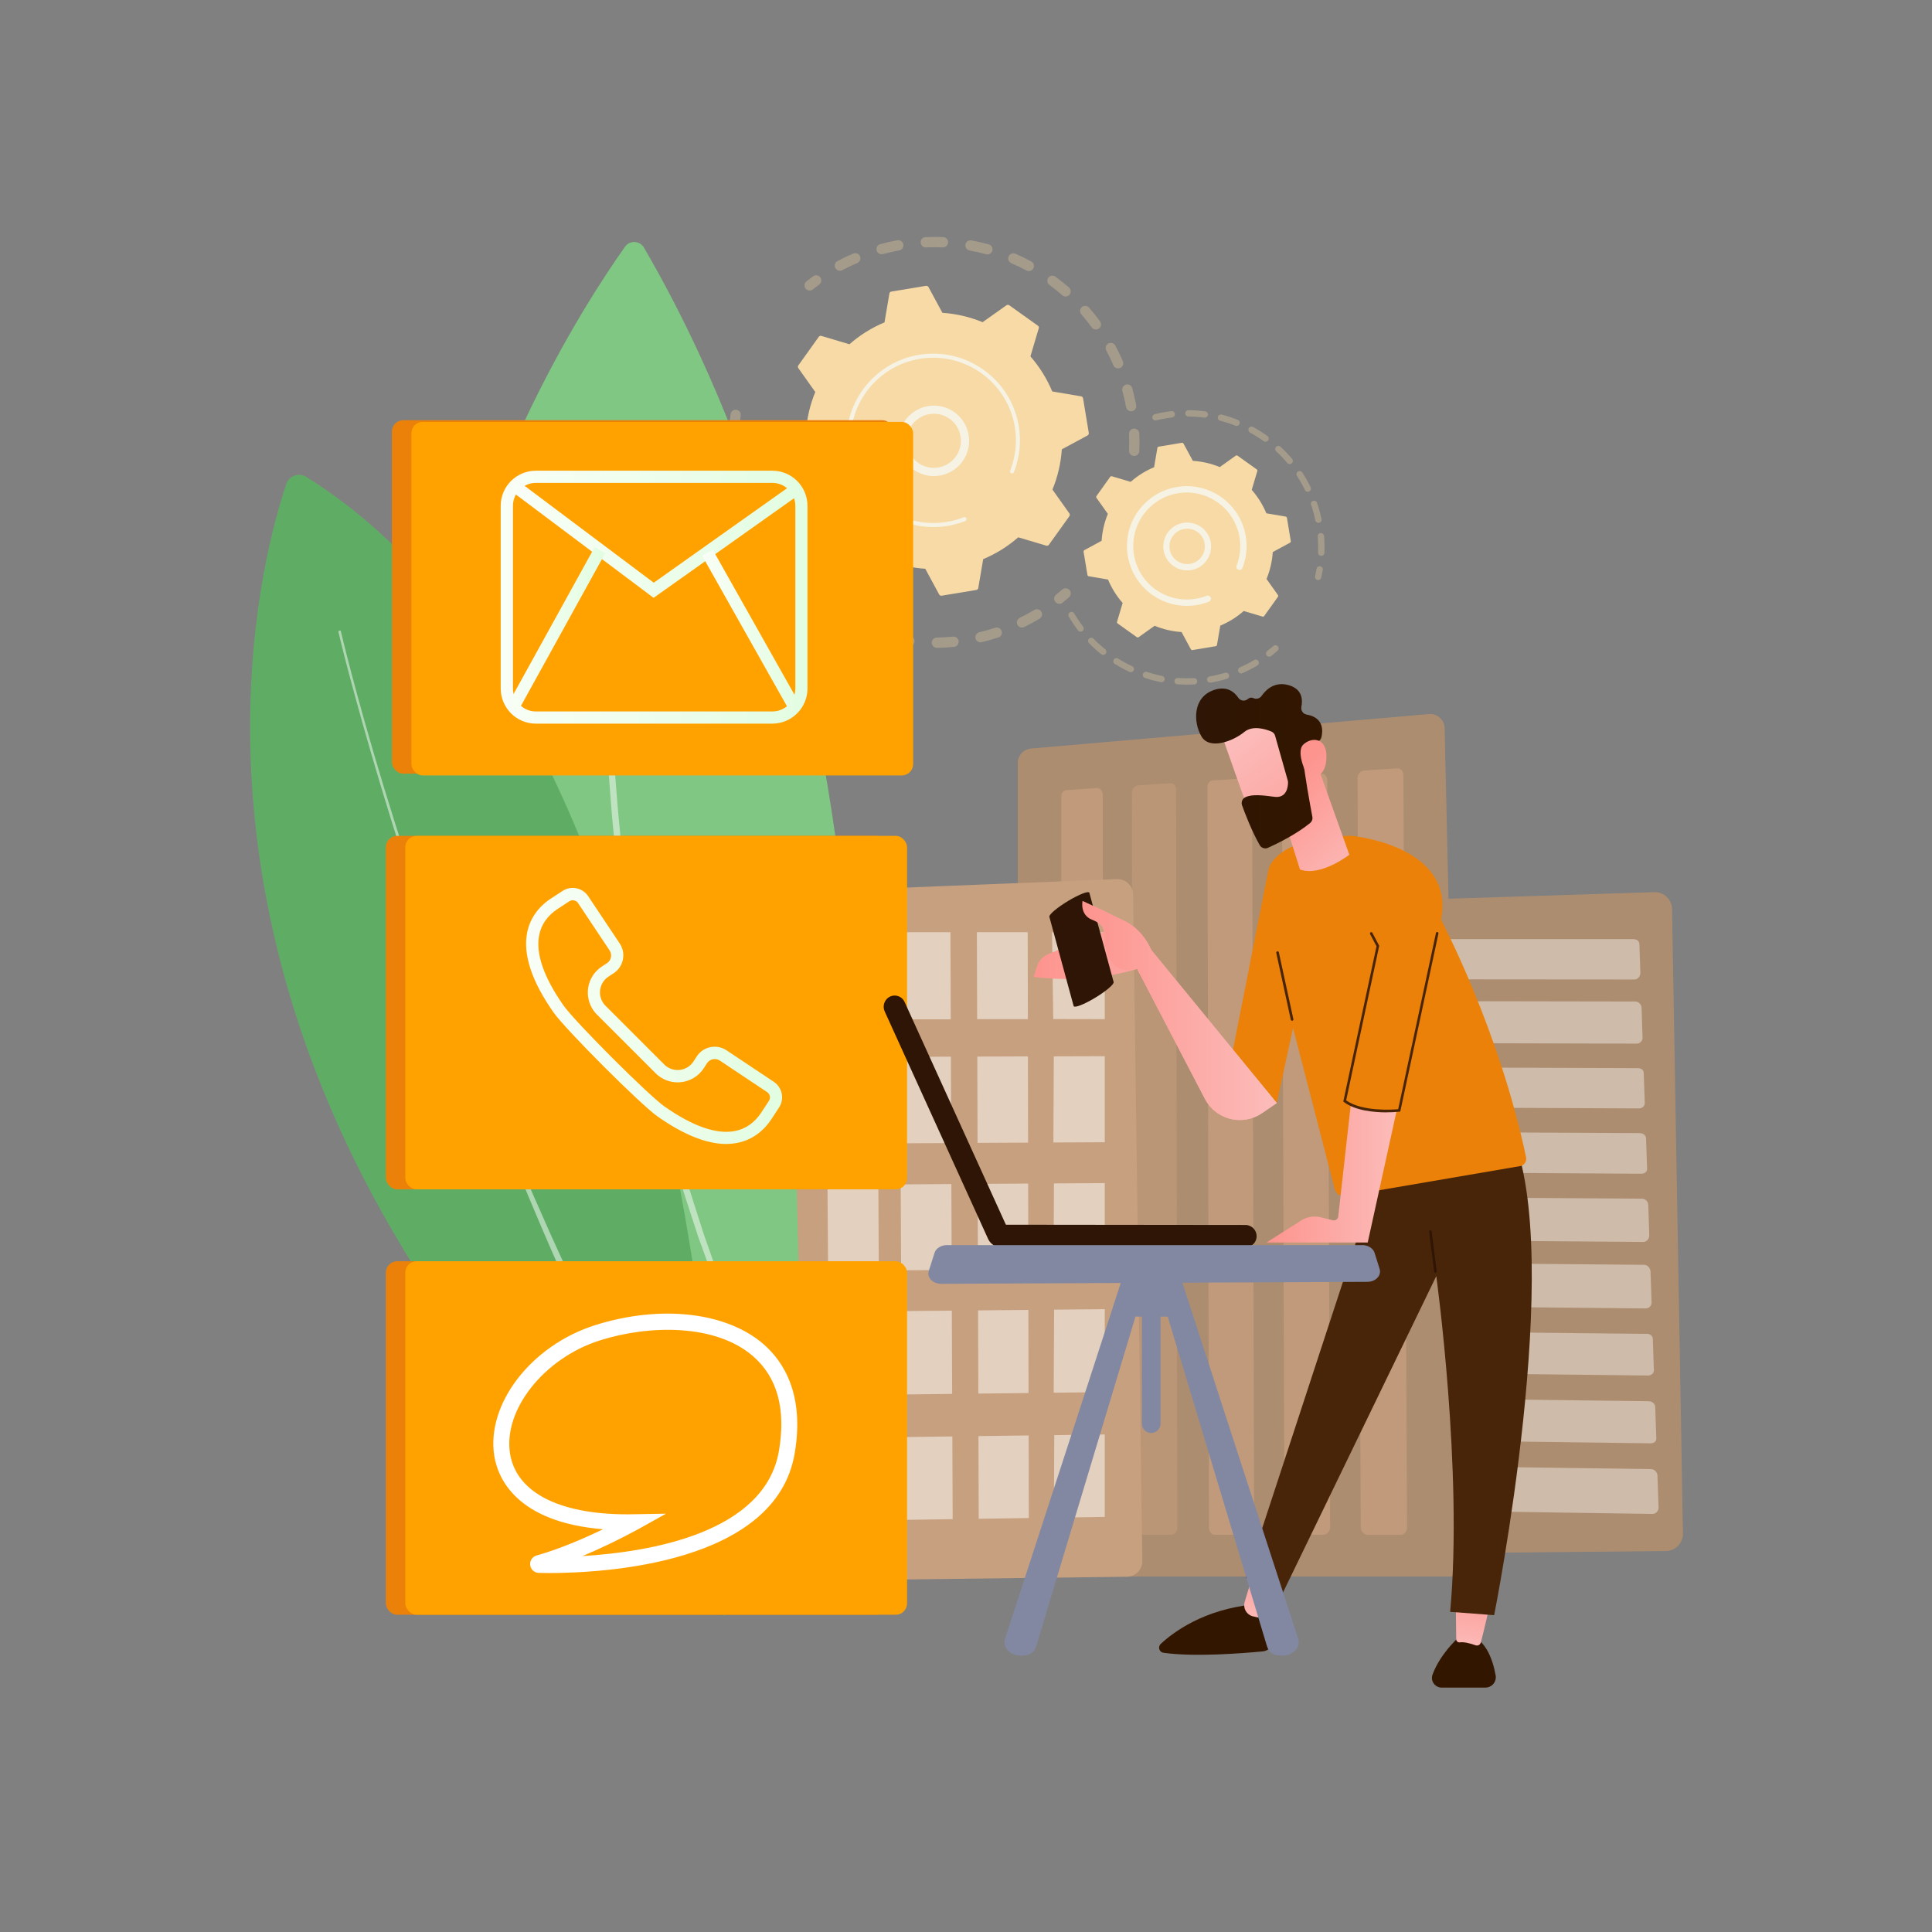 <?xml version="1.0" encoding="UTF-8"?>
<svg id="e59fa78d-785e-4e27-8198-ab17cd696765" xmlns="http://www.w3.org/2000/svg" version="1.1" xmlns:xlink="http://www.w3.org/1999/xlink" viewBox="0 0 3710 3710">
  <rect x="0" y="0" width="3710" height="3710" fill="#808080" stroke="none"/>
  <!-- Generator: Adobe Illustrator 29.2.1, SVG Export Plug-In . SVG Version: 2.1.0 Build 116)  -->
  <defs>
    <style>
      .st0 {
        fill: url(#linear-gradient2);
      }

      .st1 {
        fill: #ffa200;
      }

      .st2 {
        fill: #482509;
      }

      .st3 {
        fill: url(#linear-gradient10);
      }

      .st4, .st5 {
        fill: #c7a07f;
      }

      .st6, .st7 {
        fill: #fff;
      }

      .st8 {
        fill: url(#linear-gradient1);
      }

      .st9 {
        fill: url(#linear-gradient9);
      }

      .st10 {
        fill: url(#linear-gradient18);
      }

      .st11 {
        opacity: .4;
      }

      .st12 {
        fill: url(#linear-gradient8);
      }

      .st13 {
        fill: url(#linear-gradient11);
      }

      .st14 {
        fill: #8288a1;
      }

      .st15 {
        fill: url(#linear-gradient16);
      }

      .st16 {
        fill: #eb8109;
      }

      .st17 {
        fill: url(#linear-gradient19);
      }

      .st18 {
        fill: url(#linear-gradient12);
      }

      .st7, .st5 {
        isolation: isolate;
      }

      .st7, .st19 {
        opacity: .5;
      }

      .st20 {
        fill: url(#linear-gradient7);
      }

      .st21 {
        fill: url(#linear-gradient4);
      }

      .st5, .st22 {
        opacity: .7;
      }

      .st23 {
        fill: #f6f2e4;
      }

      .st24 {
        opacity: .3;
      }

      .st25 {
        fill: url(#linear-gradient14);
      }

      .st26 {
        fill: url(#linear-gradient5);
      }

      .st27 {
        fill: url(#linear-gradient3);
      }

      .st28 {
        fill: #7fc782;
      }

      .st29 {
        fill: url(#linear-gradient15);
      }

      .st30 {
        fill: url(#linear-gradient17);
      }

      .st31 {
        fill: url(#linear-gradient6);
      }

      .st32 {
        fill: #ad8d70;
      }

      .st33 {
        fill: url(#linear-gradient13);
      }

      .st34 {
        fill: url(#linear-gradient);
      }

      .st35 {
        fill: #f7daa5;
      }

      .st36 {
        fill: #5fad65;
      }
    </style>
    <linearGradient id="linear-gradient" x1="1010.2" y1="-1601.1" x2="1501.8" y2="-1601.1" gradientTransform="translate(0 3552)" gradientUnits="userSpaceOnUse">
      <stop offset="0" stop-color="#f9fef6"/>
      <stop offset="1" stop-color="#e2fde1"/>
    </linearGradient>
    <linearGradient id="linear-gradient1" x1="961.5" y1="-2405.2" x2="1550.6" y2="-2405.2" gradientTransform="translate(0 3552)" gradientUnits="userSpaceOnUse">
      <stop offset="0" stop-color="#f9fef6"/>
      <stop offset="1" stop-color="#e2fde1"/>
    </linearGradient>
    <linearGradient id="linear-gradient2" x1="981.3" y1="-2516" x2="1535.7" y2="-2516" gradientTransform="translate(0 3552)" gradientUnits="userSpaceOnUse">
      <stop offset="0" stop-color="#f9fef6"/>
      <stop offset="1" stop-color="#e2fde1"/>
    </linearGradient>
    <linearGradient id="linear-gradient3" x1="1348.3" y1="-2340" x2="1539" y2="-2340" gradientTransform="translate(-964.1 2541.6) rotate(29.4)" gradientUnits="userSpaceOnUse">
      <stop offset="0" stop-color="#f9fef6"/>
      <stop offset="1" stop-color="#e2fde1"/>
    </linearGradient>
    <linearGradient id="linear-gradient4" x1="974.3" y1="-2344" x2="1162.2" y2="-2344" gradientTransform="translate(-1500.5 1405) rotate(61.1)" gradientUnits="userSpaceOnUse">
      <stop offset="0" stop-color="#f9fef6"/>
      <stop offset="1" stop-color="#e2fde1"/>
    </linearGradient>
    <linearGradient id="linear-gradient5" x1="3300.8" y1="-3001.5" x2="3019.9" y2="-2600.2" gradientTransform="translate(7.2 3209.7) rotate(-2.9) scale(1.4)" gradientUnits="userSpaceOnUse">
      <stop offset="0" stop-color="#331600"/>
      <stop offset="1" stop-color="#2e1505"/>
    </linearGradient>
    <linearGradient id="linear-gradient6" x1="18111.5" y1="-24340.6" x2="17830.6" y2="-23939.4" gradientTransform="translate(-6373.5 2367.9) rotate(-117.9) scale(1.4)" gradientUnits="userSpaceOnUse">
      <stop offset="0" stop-color="#331600"/>
      <stop offset="1" stop-color="#2e1505"/>
    </linearGradient>
    <linearGradient id="linear-gradient7" x1="1577.2" y1="-38" x2="1580.5" y2="314.7" gradientTransform="translate(3909.1 3552) rotate(-180) scale(1 -1)" gradientUnits="userSpaceOnUse">
      <stop offset="0" stop-color="#331600"/>
      <stop offset="1" stop-color="#2e1505"/>
    </linearGradient>
    <linearGradient id="linear-gradient8" x1="1492.3" y1="-431.8" x2="1474" y2="-574.9" gradientTransform="translate(3909.1 3552) rotate(-180) scale(1 -1)" gradientUnits="userSpaceOnUse">
      <stop offset="0" stop-color="#fcbcba"/>
      <stop offset="1" stop-color="#fd948e"/>
    </linearGradient>
    <linearGradient id="linear-gradient9" x1="1100.9" y1="-33.5" x2="1104.3" y2="319.2" gradientTransform="translate(3909.1 3552) rotate(-180) scale(1 -1)" gradientUnits="userSpaceOnUse">
      <stop offset="0" stop-color="#331600"/>
      <stop offset="1" stop-color="#2e1505"/>
    </linearGradient>
    <linearGradient id="linear-gradient10" x1="1092.3" y1="-382.8" x2="1074.5" y2="-522.2" gradientTransform="translate(3909.1 3552) rotate(-180) scale(1 -1)" gradientUnits="userSpaceOnUse">
      <stop offset="0" stop-color="#fcbcba"/>
      <stop offset="1" stop-color="#fd948e"/>
    </linearGradient>
    <linearGradient id="linear-gradient11" x1="3540.9" y1="-2255.5" x2="3054.4" y2="-1573.3" gradientTransform="translate(0 3552)" gradientUnits="userSpaceOnUse">
      <stop offset="0" stop-color="#331600"/>
      <stop offset="1" stop-color="#2e1505"/>
    </linearGradient>
    <linearGradient id="linear-gradient12" x1="1227.1" y1="-1298.4" x2="1477.1" y2="-1298.4" gradientTransform="translate(3909.1 3552) rotate(-180) scale(1 -1)" gradientUnits="userSpaceOnUse">
      <stop offset="0" stop-color="#fcbcba"/>
      <stop offset="1" stop-color="#fd948e"/>
    </linearGradient>
    <linearGradient id="linear-gradient13" x1="1457.3" y1="-1611.6" x2="1924.1" y2="-1611.6" gradientTransform="translate(3909.1 3552) rotate(-180) scale(1 -1)" gradientUnits="userSpaceOnUse">
      <stop offset="0" stop-color="#fcbcba"/>
      <stop offset="1" stop-color="#fd948e"/>
    </linearGradient>
    <linearGradient id="linear-gradient14" x1="-3723.2" y1="-319.6" x2="-4004.1" y2="81.7" gradientTransform="translate(8861.2 861.8) rotate(58.8) scale(.5 2.9) skewX(2.2)" gradientUnits="userSpaceOnUse">
      <stop offset="0" stop-color="#331600"/>
      <stop offset="1" stop-color="#2e1505"/>
    </linearGradient>
    <linearGradient id="linear-gradient15" x1="1457.4" y1="-1611.6" x2="1830.9" y2="-1611.6" gradientTransform="translate(3909.1 3552) rotate(-180) scale(1 -1)" gradientUnits="userSpaceOnUse">
      <stop offset="0" stop-color="#fcbcba"/>
      <stop offset="1" stop-color="#fd948e"/>
    </linearGradient>
    <linearGradient id="linear-gradient16" x1="1289.4" y1="-1873.4" x2="1451.8" y2="-2040.1" gradientTransform="translate(3909.1 3552) rotate(-180) scale(1 -1)" gradientUnits="userSpaceOnUse">
      <stop offset="0" stop-color="#fcbcba"/>
      <stop offset="1" stop-color="#fd948e"/>
    </linearGradient>
    <linearGradient id="linear-gradient17" x1="1525" y1="-2145.1" x2="1322.5" y2="-1877.2" gradientTransform="translate(3909.1 3552) rotate(-180) scale(1 -1)" gradientUnits="userSpaceOnUse">
      <stop offset="0" stop-color="#fcbcba"/>
      <stop offset="1" stop-color="#fd948e"/>
    </linearGradient>
    <linearGradient id="linear-gradient18" x1="1370.1" y1="-2080.5" x2="1612.2" y2="-2080.5" gradientTransform="translate(3909.1 3552) rotate(-180) scale(1 -1)" gradientUnits="userSpaceOnUse">
      <stop offset="0" stop-color="#331600"/>
      <stop offset="1" stop-color="#2e1505"/>
    </linearGradient>
    <linearGradient id="linear-gradient19" x1="1228.3" y1="-1933" x2="1390.7" y2="-2099.7" gradientTransform="translate(3909.1 3552) rotate(-180) scale(1 -1)" gradientUnits="userSpaceOnUse">
      <stop offset="0" stop-color="#fcbcba"/>
      <stop offset="1" stop-color="#fd948e"/>
    </linearGradient>
  </defs>
  <g class="st24">
    <path class="st35" d="M2177.6,875.6c-5.5-.2-9.7-4.8-9.5-10.3.4-10.6.4-21.4,0-32-.2-5.4,3.9-10,9.2-10.3h.2c5.5-.2,10.1,4,10.3,9.4.5,11.2.5,22.5,0,33.7-.2,5-4.2,9.1-9.2,9.5h-1ZM2162.3,781.7c-1.9-10.5-4.3-21-7.1-31.2-1.3-5.3,1.9-10.7,7.2-12,5.2-1.3,10.4,1.7,11.9,6.8,2.9,10.8,5.4,21.8,7.5,32.8,1,5.4-2.6,10.5-7.9,11.5h0c-.4,0-.8,0-1.2.2-5,.3-9.4-3.2-10.3-8.1h0ZM2138.1,701.5c-4.2-9.8-8.9-19.5-13.9-28.8-2.4-4.9-.5-10.8,4.4-13.3,4.7-2.3,10.4-.6,13,3.9,5.3,9.9,10.2,20.1,14.6,30.3,2.2,5-.2,10.8-5.2,13h0c-1,.4-2.1.7-3.3.8-4.2.3-8.1-2.1-9.7-6h0ZM2096.5,628.7c-6.3-8.6-13-17-20-25-3.6-4.1-3.2-10.4.9-13.9,4.1-3.6,10.4-3.2,13.9.9h0c7.4,8.4,14.4,17.3,21,26.3,3.3,4.4,2.4,10.5-1.9,13.8s-10.5,2.4-13.8-1.9c0,0-.1-.2-.2-.3h.1ZM2039.8,566.9c-8-7-16.4-13.7-25-20-4.2-3.4-4.9-9.6-1.5-13.9,3.2-4,8.9-4.9,13.1-2,9,6.6,17.9,13.7,26.3,21,4.1,3.6,4.5,9.8,1,14-3.6,4.1-9.8,4.5-14,1h.1ZM1970.8,519.3c-9.4-5-19-9.7-28.8-13.9-5-2.2-7.3-8-5.2-13s8-7.3,13-5.2c10.3,4.4,20.5,9.4,30.3,14.7,4.9,2.5,6.8,8.4,4.4,13.3-2.5,4.9-8.4,6.8-13.3,4.4-.2,0-.3-.2-.5-.2h0ZM1604,514.7c-2.6-4.8-.7-10.8,4.1-13.4h0c9.9-5.3,20.1-10.1,30.4-14.5,5-2.1,10.8.2,13,5.2,2.1,5-.2,10.8-5.2,13h0c-9.8,4.2-19.5,8.8-28.8,13.8-4.8,2.6-10.8.8-13.3-4h-.2ZM1893,488.1c-10.2-2.8-20.7-5.2-31.2-7.1-5.4-1-8.8-6.2-7.8-11.6,1-5.3,6.1-8.8,11.4-7.8,11,2,22,4.6,32.8,7.5,5.3,1.2,8.7,6.4,7.6,11.7-1.2,5.3-6.4,8.7-11.7,7.6-.4,0-.7-.2-1.1-.3h0ZM1683.3,480.9c-1.4-5.3,1.7-10.7,7-12.1h0c10.8-2.9,21.8-5.4,32.9-7.4,5.4-1,10.5,2.6,11.5,8s-2.6,10.5-8,11.5h0c-10.5,1.9-21,4.3-31.2,7-.7.2-1.3.3-2,.3-4.7.3-8.9-2.7-10.2-7.2h0ZM1810.3,475.1c-10.6-.5-21.4-.5-32,0-5.4.3-10.1-3.9-10.4-9.4-.3-5.4,3.9-10.1,9.4-10.4h.2c11.2-.5,22.5-.5,33.7,0,5.5.2,9.7,4.8,9.4,10.3-.2,5-4.2,9.1-9.2,9.4h-1.1Z"/>
    <path class="st35" d="M1555.4,557.9c2,0,3.9-.9,5.5-2.1,4-3.2,8.1-6.3,12.2-9.3,4.4-3.2,5.4-9.4,2.2-13.8-3.2-4.4-9.4-5.4-13.8-2.2s-8.7,6.5-12.9,9.8c-4.3,3.4-5,9.6-1.6,13.9,2,2.5,5.1,3.9,8.4,3.7h0Z"/>
  </g>
  <g class="st24">
    <path class="st35" d="M1411.4,822.4c4.8-.3,8.7-4.1,9.2-8.9.5-5.1,1.1-10.2,1.8-15.3.9-5.4-2.8-10.5-8.2-11.3-5.4-.9-10.5,2.8-11.3,8.2v.5c-.7,5.3-1.4,10.8-1.9,16.1-.5,5.4,3.5,10.2,8.9,10.8h1.6,0Z"/>
    <path class="st35" d="M1798.9,1244c-5.5,0-9.8-4.6-9.7-10,0-5.2,4.2-9.5,9.5-9.7,10.4-.2,20.9-.7,31.4-1.8,5.4-.5,10.3,3.4,10.8,8.9s-3.4,10.3-8.9,10.8h0c-4.6.4-9.1.8-13.6,1.1-6.5.4-13,.7-19.4.8h-.1ZM1873.2,1226c-1.3-5.3,2-10.6,7.3-11.9,10.2-2.4,20.4-5.3,30.3-8.5,5.1-1.8,10.8.9,12.6,6,1.8,5.1-.9,10.8-6,12.6,0,0-.3,0-.4,0-10.4,3.4-21.2,6.4-31.9,9-.5,0-1.1.2-1.7.2-4.8.3-9.1-2.9-10.2-7.6h0ZM1745.2,1241.1c-10.9-1.3-21.9-3.2-32.7-5.4-5.4-1-8.9-6.1-7.9-11.5s6.1-8.9,11.5-7.9c.2,0,.3,0,.5,0,10.2,2.2,20.7,3.9,31,5.2,5.4.7,9.2,5.6,8.6,11-.6,4.7-4.4,8.3-9.1,8.6h-1.9ZM1953.7,1199.6c-2.4-4.9-.4-10.8,4.5-13.2h0c9.4-4.6,18.7-9.6,27.7-15,4.6-2.9,10.7-1.6,13.6,3s1.6,10.7-3,13.6c-.2,0-.3.2-.5.3-9.4,5.7-19.3,11-29.2,15.8-4.9,2.4-10.8.4-13.2-4.6h0ZM1660.7,1221c-10.3-3.7-20.7-7.9-30.7-12.5-5-2.3-7.2-8.1-4.9-13.1s8.1-7.2,13.1-4.9h0c9.5,4.4,19.3,8.3,29.1,11.9,5.2,1.7,8,7.3,6.4,12.4-1.7,5.2-7.3,8-12.4,6.4-.2,0-.4,0-.6-.2h0ZM1582.7,1182.9c-9.3-5.9-18.5-12.2-27.2-18.9-4.4-3.2-5.5-9.3-2.3-13.8s9.3-5.5,13.8-2.3c.2,0,.3.2.5.4,8.3,6.3,17,12.3,25.9,17.9,4.5,3,5.8,9.1,2.8,13.7-2.9,4.4-8.8,5.7-13.3,3h-.2ZM1514.9,1128.6c-7.8-7.8-15.4-16-22.5-24.4-3.6-4.1-3.3-10.3.8-14,4.1-3.6,10.3-3.3,14,.8,0,0,.2.3.3.4,6.8,8,13.9,15.8,21.3,23.2,3.9,3.9,3.9,10.1,0,14s-10.1,3.9-14,0h0ZM1460.5,1060.9c-5.9-9.3-11.5-19-16.6-28.7-2.4-4.9-.5-10.8,4.4-13.3,4.8-2.4,10.5-.6,13.1,4.1,4.8,9.3,10.1,18.4,15.8,27.3,2.9,4.6,1.6,10.7-3,13.6s-10.7,1.6-13.6-3h-.1ZM1422.3,982.9c-3.7-10.3-7-21-9.8-31.6-1.2-5.3,2-10.6,7.4-11.9,5.1-1.2,10.2,1.8,11.7,6.8,2.7,10.1,5.8,20.2,9.3,30,2,5.1-.6,10.8-5.6,12.8s-10.8-.6-12.8-5.6c0-.2,0-.3-.2-.5ZM1402.2,898.4c-1-8-1.8-16.2-2.3-24.3-.2-2.9-.3-5.8-.5-8.7-.3-5.4,3.8-10,9.2-10.3h.2c5.5-.2,10.1,4,10.3,9.5h0c0,2.8.2,5.5.4,8.3.5,7.7,1.2,15.4,2.2,23.1.7,5.4-3.2,10.3-8.6,11h-.6c-5.2.3-9.7-3.4-10.4-8.5h.1Z"/>
    <path class="st35" d="M2034.9,1159.6c2,0,4-.9,5.5-2.2,4.2-3.3,8.4-6.8,12.4-10.4,4.1-3.5,4.6-9.8,1.1-13.9s-9.8-4.6-13.9-1.1c0,0,0,0-.2,0-3.9,3.4-7.8,6.7-11.8,9.9-4.3,3.4-4.9,9.6-1.5,13.9,2,2.5,5.1,3.9,8.3,3.7h0Z"/>
  </g>
  <path class="st35" d="M2053.5,991.3c1.1-1.6,1.1-3.8,0-5.4l-32.5-45.8c10.2-24.6,16.2-50.7,18-77.2l49.4-26.7c1.7-.9,2.7-2.9,2.4-4.8l-11-66.5c-.3-1.9-1.8-3.5-3.8-3.8l-55.4-9.4c-10.2-24.6-24.4-47.3-41.9-67.3l16-53.9c.6-1.9,0-3.9-1.7-5.1l-54.9-39.2c-1.6-1.1-3.8-1.1-5.4,0l-45.8,32.5c-24.6-10.2-50.7-16.2-77.2-18l-26.7-49.4c-.9-1.7-2.9-2.7-4.8-2.4l-66.5,11c-1.9.3-3.5,1.8-3.8,3.8l-9.4,55.4c-24.6,10.2-47.3,24.4-67.3,42l-53.8-16c-1.9-.6-3.9,0-5.1,1.7l-39.2,54.8c-1.1,1.6-1.1,3.8,0,5.4l32.5,45.8c-10.2,24.6-16.2,50.7-18,77.2l-49.4,26.8c-1.7.9-2.7,2.9-2.4,4.8l11,66.5c.3,1.9,1.8,3.5,3.8,3.8l55.4,9.4c10.2,24.6,24.4,47.3,41.9,67.3l-16,53.8c-.6,1.9,0,3.9,1.7,5.1l54.8,39.2c1.6,1.1,3.8,1.1,5.4,0l45.8-32.5c24.6,10.2,50.7,16.2,77.2,18l26.7,49.4c.9,1.7,2.9,2.7,4.8,2.3l66.5-11c1.9-.3,3.5-1.8,3.8-3.8l9.4-55.4c24.6-10.2,47.3-24.4,67.3-41.9l53.8,16c1.9.6,3.9,0,5.1-1.7l39.3-54.8h0Z"/>
  <path class="st23" d="M1787.7,914c-37.3-3.1-64.9-35.9-61.8-73.1,3.1-37.3,35.9-64.9,73.1-61.8,37.3,3.1,64.9,35.9,61.8,73.1-2.8,33.4-29.7,59.8-63.2,61.9-3.3.2-6.6.2-9.9,0h0ZM1759.7,806.8c-21.9,18.5-24.6,51.3-6.1,73.2s51.3,24.6,73.2,6.1c21.9-18.5,24.6-51.3,6.1-73.2-8.9-10.5-21.6-17.1-35.3-18.2-2.6-.2-5.1-.2-7.7,0-11.1.7-21.7,5-30.1,12.2h0Z"/>
  <path class="st23" d="M1802.4,1011.9c5.7-.4,11.4-1,17-1.9h0c1.8-.3,3.6-.6,5.3-1,8.7-1.7,17.3-4.2,25.7-7.3h.3c0,0,1-.5,1-.5l1.9-.7c1.6-.6,2.6-2.2,2.5-3.9,0-.4,0-.8-.3-1.2-.8-2-3.1-3-5.1-2.2-61.8,24.4-132.3,7.8-176.7-41.7-20.2-22.4-33.5-50.1-38.3-79.9-.9-5.4-1.5-10.8-1.9-16.2-5-81.2,52.2-153,132.4-166.3,86.3-14.3,168.2,44.3,182.5,130.6.9,5.3,1.5,10.6,1.8,16,1.5,23.2-2.2,46.4-10.7,68-.2.5-.3,1.1-.3,1.7,0,2.2,2,3.8,4.2,3.7,1.5,0,2.8-1.1,3.4-2.5,11-28,14.2-58.5,9.3-88.2-15-90.6-101-152.1-191.6-137.1-84.2,14-144.2,89.3-139,174.5.4,5.7,1,11.4,1.9,17,14,84.2,89.4,144.2,174.6,139h0Z"/>
  <g class="st24">
    <path class="st35" d="M2531.6,1114c2.7-.2,5-2.1,5.6-4.8,1.1-5,2.1-10.2,3-15.3.3-3.4-2.2-6.3-5.5-6.6-3-.3-5.8,1.7-6.5,4.6-.8,4.9-1.8,9.8-2.9,14.6-.7,3.3,1.3,6.6,4.6,7.3.5,0,1.1.2,1.7.2h0Z"/>
    <path class="st35" d="M2537,1067.5c-3.4,0-6-2.9-5.9-6.3h0c.3-8.5.2-17.1-.3-25.6-.1-1.8-.2-3.6-.4-5.4-.3-3.4,2.2-6.3,5.6-6.6,3.3-.2,6.2,2.3,6.6,5.6.1,1.9.3,3.8.4,5.6.6,8.9.7,17.9.3,26.8-.1,3.1-2.6,5.6-5.7,5.8h-.6ZM2525.9,999.5c-2.1-10.1-4.9-20.1-8.2-29.9-1.2-3.2.5-6.7,3.6-7.8,3.2-1.2,6.7.5,7.8,3.6v.2c3.5,10.3,6.4,20.7,8.6,31.3.7,3.3-1.4,6.5-4.7,7.2-.3,0-.6,0-.9,0-3,.2-5.6-1.9-6.3-4.8h0ZM2505.9,941c-4.5-9.3-9.6-18.3-15.3-27-1.9-2.8-1.1-6.6,1.6-8.5,2.8-1.9,6.6-1.1,8.5,1.6,0,0,0,0,.1.2,5.9,9.1,11.2,18.5,16,28.3,1.5,3,.2,6.7-2.8,8.2s-6.7.2-8.2-2.8h0ZM2472.1,889.2c-6.7-7.9-13.8-15.4-21.4-22.4-2.5-2.3-2.6-6.2-.4-8.6,2.3-2.5,6.2-2.6,8.6-.4,8,7.4,15.5,15.2,22.4,23.5,2.1,2.6,1.7,6.5-.9,8.6-2.5,2.1-6.3,1.8-8.5-.7h.2ZM2426.7,847.2c-8.4-6-17.1-11.6-26.2-16.5-3-1.6-4.1-5.3-2.5-8.3s5.3-4.1,8.3-2.5h0c9.5,5.2,18.7,11,27.5,17.3,2.7,2,3.4,5.8,1.4,8.5s-5.8,3.4-8.5,1.4h0ZM2372.5,817.5c-9.6-3.8-19.4-7-29.4-9.6-3.3-.8-5.2-4.2-4.4-7.4.8-3.3,4.2-5.2,7.4-4.4h0c10.5,2.7,20.8,6.1,30.8,10.1,3.1,1.2,4.7,4.8,3.4,7.9-.9,2.2-2.9,3.7-5.3,3.8-.9,0-1.8,0-2.6-.4h.1ZM2312.7,802c-10.2-1.3-20.6-2-30.9-2.1-3.4-.2-6-3-5.8-6.4.1-3.2,2.7-5.7,5.9-5.8,10.8,0,21.7.8,32.4,2.2,3.3.4,5.7,3.5,5.3,6.8-.4,2.9-2.8,5.1-5.7,5.3h-1.2ZM2213,802.6c-.8-3.3,1.2-6.6,4.5-7.4h0c9.1-2.2,18.4-4,27.7-5.2,1.4-.2,2.8-.4,4.2-.5,3.3-.4,6.3,1.9,6.7,5.2v.2c.4,3.3-2,6.4-5.4,6.8h0c-1.3.2-2.6.3-4,.5-8.9,1.2-17.7,2.9-26.5,5-.3,0-.7,0-1.1.2-3,.2-5.6-1.7-6.3-4.6h0l.2-.2Z"/>
  </g>
  <g class="st24">
    <path class="st35" d="M2293.1,1314.4c-10.6.5-21.3.4-31.9-.3-3.4,0-6-2.9-5.9-6.3s2.9-6,6.3-5.9h.5c10.1.7,20.3.8,30.5.3,3.4-.2,6.2,2.4,6.4,5.8.2,3.3-2.4,6.2-5.7,6.4h-.2ZM2317.8,1305.9c-.5-3.3,1.7-6.4,5-7,10-1.7,19.9-4.1,29.7-7,3.2-1,6.6.9,7.6,4.1s-.9,6.6-4.1,7.6c-10.2,3-20.6,5.5-31.1,7.3h-.7c-3.1.2-5.9-2-6.4-5.1h0ZM2229.5,1309.9c-10.5-2-20.8-4.7-30.9-8-3.2-1.1-4.9-4.6-3.8-7.8,1.1-3.1,4.4-4.8,7.5-3.8,9.7,3.1,19.5,5.7,29.5,7.7,3.3.8,5.3,4,4.6,7.3-.6,2.6-2.8,4.5-5.4,4.7-.5,0-1,0-1.5,0h0ZM2377.9,1289.5c-1.3-3.1,0-6.6,3.1-8,9.3-4.1,18.4-8.7,27.1-13.9,2.8-1.8,6.6-.9,8.4,1.9s.9,6.6-1.9,8.4c0,0-.2,0-.3.2-9.2,5.4-18.7,10.3-28.4,14.6-.7.3-1.4.5-2.1.5-2.6.2-5-1.3-6-3.7h0ZM2168.8,1290.2c-9.7-4.5-19-9.6-28.1-15.2-2.9-1.8-3.7-5.5-1.9-8.4s5.5-3.7,8.4-1.9c8.6,5.4,17.6,10.2,26.8,14.5,3.1,1.4,4.4,5,3,8.1-.9,2-2.9,3.4-5.2,3.5-1,0-2,0-3-.6h0ZM2114.7,1256.4c-8.3-6.7-16.2-13.9-23.6-21.5-2.3-2.4-2.2-6.3.2-8.6,2.4-2.3,6.2-2.2,8.5,0,7.1,7.3,14.6,14.1,22.5,20.5,2.6,2.1,3,6,.9,8.6-1.1,1.3-2.7,2.2-4.4,2.3-1.5,0-3-.4-4.2-1.4h.1ZM2070.2,1210.7c-6.5-8.5-12.4-17.4-17.8-26.6-1.7-2.9-.7-6.6,2.2-8.3,2.9-1.7,6.6-.7,8.3,2.2,5.1,8.8,10.8,17.2,17,25.3,2,2.7,1.5,6.5-1.1,8.6-2.7,2-6.5,1.5-8.6-1.2h0Z"/>
    <path class="st35" d="M2437.7,1261.1c1.2,0,2.4-.5,3.3-1.3,4.1-3.2,8.2-6.5,12-9.9,2.6-2.1,3-6,.9-8.6s-6-3-8.6-.9c-.1,0-.2.2-.3.3-3.7,3.2-7.6,6.4-11.5,9.4-2.7,2.1-3.2,5.9-1.1,8.6,1.2,1.6,3.2,2.5,5.2,2.4h.1Z"/>
  </g>
  <path class="st35" d="M2453.9,1146.1c.8-1.1.8-2.5,0-3.6l-21.8-30.7c6.8-16.5,10.8-33.9,12-51.7l33-17.9c1.2-.6,1.8-1.9,1.6-3.2l-7.4-44.5c-.2-1.3-1.2-2.3-2.5-2.5l-37-6.3c-6.9-16.4-16.3-31.6-28.1-45l10.7-36c.4-1.3,0-2.6-1.2-3.4l-36.7-26.2c-1.1-.8-2.5-.8-3.6,0l-30.6,21.8c-16.5-6.8-33.9-10.8-51.7-12l-17.9-33c-.6-1.2-1.9-1.8-3.2-1.6l-44.5,7.4c-1.3.2-2.3,1.2-2.5,2.5l-6.3,37c-16.4,6.8-31.6,16.3-45,28.1l-36-10.7c-1.3-.4-2.6,0-3.4,1.2l-26.2,36.7c-.8,1.1-.8,2.5,0,3.6l21.8,30.7c-6.8,16.5-10.8,33.9-12,51.7l-33,17.9c-1.2.6-1.8,1.9-1.6,3.2l7.4,44.5c.2,1.3,1.2,2.3,2.5,2.5l37,6.3c6.9,16.4,16.3,31.6,28.1,45l-10.7,36c-.4,1.3,0,2.6,1.2,3.4l36.7,26.2c1.1.8,2.5.8,3.6,0l30.6-21.8c16.5,6.8,33.9,10.8,51.7,12l17.9,33c.6,1.2,1.9,1.8,3.2,1.6l44.5-7.4c1.3-.2,2.3-1.2,2.5-2.5l6.3-37c16.4-6.8,31.6-16.3,45-28.1l36,10.7c1.3.4,2.6,0,3.4-1.2l26.2-36.6h0Z"/>
  <path class="st23" d="M2275.9,1095.2c-25.3-2.1-44.1-24.4-41.9-49.7,2.1-25.3,24.4-44.1,49.7-41.9,25.3,2.1,44.1,24.4,41.9,49.7-1.9,22.7-20.2,40.6-42.9,42-2.3,0-4.6,0-6.8,0h0ZM2245.9,1046.4c-1.6,18.7,12.3,35.1,31,36.6h0c18.7,1.6,35.1-12.3,36.6-31,1.6-18.7-12.3-35.1-31-36.6-1.7,0-3.3,0-5,0-16.8,1.1-30.2,14.3-31.6,31h0Z"/>
  <path class="st23" d="M2286.2,1163.3c11.7-.7,23.3-3.3,34.2-7.5l1-.4c2.5-1,4-3.4,3.9-6.1-.2-3.4-3.1-5.9-6.5-5.7-.6,0-1.3.2-1.8.4-6.8,2.7-13.9,4.6-21.1,5.8h0l-1.2.2c-16.8,2.6-34,1-50.1-4.7-8.7-3.1-17-7.4-24.6-12.7h-.2c0,0-.6-.5-.6-.5-22.2-15.8-37.2-39.8-41.6-66.7-.6-3.5-1-7-1.2-10.5-3.5-56.6,39.5-105.4,96.1-108.9,52.6-3.3,99.1,33.8,107.7,85.8.6,3.4,1,6.9,1.2,10.4,1,15-1.4,30-6.9,44-.3.8-.5,1.7-.4,2.6.2,3.4,3.1,5.9,6.5,5.7,2.4,0,4.4-1.7,5.3-3.9,6.2-15.7,8.8-32.5,7.7-49.3-.2-3.9-.7-7.8-1.3-11.6-10.4-62.6-69.5-105-132.1-94.6-58.1,9.6-99.6,61.7-95.9,120.5.2,3.9.7,7.9,1.3,11.7,9.7,58.1,61.7,99.5,120.5,95.9h.1Z"/>
  <path class="st32" d="M3210.8,1745.6c-.3-18.2-15.3-32.7-33.6-32.4h-.4l-714.5,22.8c-18.2.6-32.5,15.8-31.9,34l35.2,1183.2c.5,18,15.3,32.2,33.3,32l700.1-6.8c18.2-.2,32.9-15.1,32.7-33.3v-.2l-20.9-1199.3h0Z"/>
  <g class="st11">
    <path class="st6" d="M3136.3,1803.4h-636.2c-6.2,0-11.1,3.3-11.1,9.2l.6,55.5c0,5.9,5.2,12.2,11.4,12.3l638,.5c6.3,0,11.2-6.8,11-12.8l-1.9-55.4c-.2-5.9-5.4-9.3-11.7-9.3h-.1Z"/>
    <path class="st6" d="M3140.4,1923.2l-639-1.1c-6.2,0-11.2,5.9-11.1,11.8l.6,56.8c0,6,5.2,11.6,11.4,11.6l640.8,1.8c6.3,0,11.2-5.4,11.1-11.6h0l-1.9-57.3c-.2-6-5.5-12-11.9-12h0Z"/>
    <path class="st6" d="M3144.7,2051.1l-641.9-2.2c-6.2,0-11.3,2.9-11.2,8.8l.6,57.3c0,6,5.2,10.5,11.4,10.6l643.6,2.9c6.4,0,11.4-4.5,11.2-10.6l-2-57.8c-.2-6-5.4-9-11.8-9h.1Z"/>
    <path class="st6" d="M3148.9,2175.9l-644.7-3.3c-6.3,0-11.3,4-11.2,10l.6,57.8c0,6,5.2,9.4,11.5,9.5l646.5,4c6.4,0,11.5-3.3,11.3-9.4l-2-58.3c-.2-6-5.5-10.2-11.9-10.2h-.1Z"/>
    <path class="st6" d="M3153.2,2301.8l-647.6-4.4c-6.2,0-11.3,5-11.3,11.3h0l.6,58.3c0,6.1,5.3,12.7,11.6,12.8l649.4,5.1c6.4,0,11.4-6.5,11.2-12.7l-2-58.8c-.4-6.4-5.6-11.5-12-11.6h0Z"/>
    <path class="st6" d="M3157.5,2428.8l-650.5-5.6c-6.3,0-11.4,6.4-11.3,12.6l.6,58.8c.2,6.4,5.2,11.5,11.6,11.7l652.3,6.3c6.2,0,11.3-5,11.3-11.2v-.4l-2-59.3c-.2-6.2-5.6-12.8-12.1-12.9h0Z"/>
    <path class="st6" d="M3161.9,2561.4l-653.4-6.8c-6.4,0-11.5,3.3-11.4,9.4l.6,59.3c0,6.2,5.3,10.6,11.6,10.6l655.2,7.5c6.5,0,11.6-4.2,11.4-10.5l-2-59.9c-.2-6.2-5.6-9.7-12.1-9.8v.2Z"/>
    <path class="st6" d="M3166.3,2690.7l-656.3-7.9c-6.4,0-11.5,4.5-11.4,10.7l.6,59.9c0,6.3,5.3,9.4,11.7,9.5l658.2,8.7c6.5,0,11.7-3,11.5-9.3l-2.1-60.4c-.3-6.3-5.7-11-12.2-11.1h0Z"/>
    <path class="st6" d="M3170.7,2821.1l-659.3-9.1c-6.4,0-11.6,5.7-11.5,12l.6,60.4c0,6.3,5.4,12.8,11.8,12.9l661.2,9.9c6.6.1,11.6-6.3,11.4-12.7l-2.1-61c-.2-6.3-5.7-12.3-12.2-12.4h.1Z"/>
  </g>
  <path class="st28" d="M1604.8,2961.8s236.1-1448.5-368.3-2486.4c-5.9-10.3-19.1-13.8-29.4-7.9-2.7,1.5-5,3.6-6.7,6.1-143.4,201.5-993.3,1512.5,404.5,2488.1h0Z"/>
  <path class="st7" d="M1182.4,897.5s-.9,8-2.1,23-2.8,37-4.4,65-3,62.1-4.1,101.2c-.3,19.6-1,40.4-1,62.3s-.2,22.2-.3,33.7c0,11.5,0,23.3,0,35.3,0,12,.2,24.3.4,36.8s.5,25.3.7,38.2c.4,13,.9,26.2,1.3,39.6.2,6.7.4,13.4.7,20.2.2,6.8.6,13.6,1,20.5.7,13.8,1.3,27.7,2,41.9.8,14.1,1.8,28.4,2.7,42.9,1.7,28.9,4.2,58.4,6.6,88.4,1.1,15,2.8,30.1,4.2,45.3s2.9,30.5,4.6,45.9,3.6,30.8,5.4,46.4c.9,7.8,1.8,15.6,2.8,23.4,1.1,7.8,2.1,15.6,3.2,23.4,2.2,15.6,4.3,31.3,6.5,47.1,2.2,15.7,4.9,31.4,7.4,47.2s4.9,31.6,7.7,47.4,5.8,31.5,8.6,47.3l4.3,23.7c1.4,7.9,3.2,15.7,4.7,23.6,3.2,15.7,6.4,31.4,9.6,47,3,15.7,6.8,31.2,10.3,46.7,3.5,15.5,7.1,30.9,10.7,46.3,7.6,30.6,15.6,60.9,23.3,90.9,8.6,29.7,17.1,59.1,25.4,88,9.2,28.7,18.2,56.8,27,84.4,9.6,27.3,18.9,54,28.1,80,9.6,25.8,19.6,50.7,28.9,74.9,2.4,6,4.6,12.1,7,18l7.4,17.4,14.5,33.9c4.7,11.1,9.4,21.9,13.9,32.5l14.3,30.5,26.4,56.4,25.1,48.7,11.1,21.6c3.6,6.9,6.8,13.5,10.4,19.6l43.3,76.9h0c.6,1.2,0,2.5-.9,3s-2.2.2-2.8-.8l-44.9-76.2c-3.7-6-7.1-12.6-10.7-19.5l-11.5-21.5-25.9-48.4-27.4-56.1c-4.8-9.9-9.7-20.1-14.7-30.5l-14.3-32.4c-4.9-11-9.8-22.3-14.9-33.8-2.5-5.8-5.1-11.6-7.6-17.4-2.5-5.9-4.8-11.9-7.2-18-9.6-24.2-19.8-49.1-29.7-74.9-9.4-26-19.1-52.7-29-80.1-9-27.6-18.2-55.8-27.5-84.6l-25.8-88.2c-7.8-30.1-16-60.4-23.7-91.2-3.6-15.4-7.2-30.9-10.9-46.5-3.6-15.6-7.4-31.1-10.5-46.8-3.3-15.7-6.5-31.4-9.8-47.2-1.6-7.9-3.4-15.7-4.8-23.6l-4.3-23.8c-2.9-15.8-5.7-31.7-8.6-47.5-2.8-15.8-5.1-31.8-7.6-47.6s-5.1-31.6-7.2-47.4-4.2-31.6-6.4-47.3c-1-7.9-2.1-15.7-3.2-23.5-.9-7.8-1.8-15.7-2.7-23.5-1.8-15.6-3.6-31.1-5.3-46.5-1.7-15.4-3-30.8-4.5-46.1s-3.1-30.4-4.1-45.4c-2.2-30.1-4.8-59.7-6.2-88.7-.8-14.5-1.7-28.8-2.3-43s-1.1-28.2-1.6-42c-.3-6.9-.5-13.8-.8-20.6-.2-6.8-.3-13.6-.5-20.3-.3-13.4-.6-26.6-.9-39.7,0-13-.2-25.8-.3-38.3,0-12.6-.2-24.9,0-36.9,0-48.3,1.4-92.5,2.9-131.7,1.8-39.2,3.6-73.3,5.8-101.4,2-28.1,4.2-50.1,5.7-65.1s2.6-23,2.6-23h0c0-1.2,1.2-2,2.4-1.9,1.2,0,2,1.2,1.9,2.4h0Z"/>
  <path class="st36" d="M1390.9,3103.4s-5.2-1690.3-802.9-2187.7c-12.1-7.5-28.1-3.8-35.7,8.3-1.1,1.7-1.9,3.5-2.5,5.4-62.1,183.9-326.6,1182.3,841.1,2174h0Z"/>
  <path class="st7" d="M654.6,1212.5s6.9,30,20.7,82c6.9,26,15.4,57.6,25.6,93.7s22.1,76.7,35.5,120.9,28.4,91.9,44.9,142.2c8.1,25.2,16.9,50.9,25.6,77.3,9.1,26.2,18.1,53.2,27.7,80.4s19.3,54.9,29.5,82.8c10,28,20.5,56.1,31.2,84.5l8,21.3,8.2,21.3c5.5,14.2,11,28.5,16.5,42.8,11.1,28.6,22.6,57.1,34.1,85.7,11.8,28.4,23.3,57,35.3,85.2l18,42.2c3,7,6,14,9,21l9.2,20.8c12.3,27.7,24.2,55.3,36.7,82.2s24.3,53.8,36.7,79.8l18.3,38.8c3,6.4,6,12.8,8.9,19.2s6,12.7,9.1,18.9c12.1,25,23.7,49.6,35.5,73.2,5.9,11.8,11.7,23.5,17.5,35,5.7,11.5,11.3,22.8,16.7,34l32.7,64.1c10.3,20.6,20.8,40.1,30.7,58.7s18.8,36.4,27.7,52.9l46.3,85.4,30.3,54.7,10.6,19.4h0c.7,1.2.3,2.7-.9,3.4-1.2.7-2.7.3-3.4-.9l-11.5-18.9c-7.4-12.4-18.4-30.5-32.3-53.6-7.1-11.5-14.3-24.5-22.4-38.6s-16.8-29.4-26.1-45.7c-18.3-32.8-38.8-69.9-60.1-110.9l-33.3-64c-5.6-11.1-11.3-22.5-17.1-34l-17.3-35c-23.1-47.7-47.4-98-71-150.7-23.9-52.6-47.8-107.3-71.3-163.3-12-27.9-23.2-56.3-35.1-84.6-11.7-28.4-23-57.1-34.5-85.6l-33.5-86c-5.5-14.3-10.9-28.6-16.3-42.9-2.7-7.1-5.4-14.2-8.1-21.4l-8-21.4c-10.5-28.4-21-56.7-30.9-84.7-10.1-27.9-19.8-55.7-29.3-83s-18.5-54.2-27.5-80.5c-8.6-26.4-17.3-52.1-25.3-77.4-16.3-50.4-31-98.2-44.4-142.4-13.2-44.3-25.2-84.9-35.3-121.1s-18.8-67.7-25.7-93.8c-13.8-52.1-20.8-82.2-20.8-82.2-.2-1.4.7-2.7,2-2.9,1.3-.2,2.5.5,2.9,1.8h-.2Z"/>
  <path class="st32" d="M2774.1,1398.1c-.3-15.2-12.9-27.2-28.1-26.9h-1.8l-764.2,66.2c-14.2,1.2-25.6,13.1-25.6,27.4v1536.3c0,15.2,13.2,26.3,28.4,26.3h800.3c7.4,0,14.5-2.4,19.7-7.7,5.2-5.2,8-12.2,7.8-19.6l-36.5-1602.2v.2Z"/>
  <g class="st22">
    <path class="st4" d="M2105.9,1513.3l-58.3,4c-6.4.4-9.7,6.3-9.7,13.2v1401.3c0,7,1.4,15.3,7.9,15.3h60.9c6.5,0,11.8-7,11.8-14.1l-.9-1407.4c0-6.9-5.3-12.8-11.7-12.4h0Z"/>
    <path class="st5" d="M2247.4,1504.1l-61,4c-6.5.4-12.7,6.4-12.7,13.3l1.5,1411.6c0,7.1,6.3,14.1,12.9,14.1h61.7c6.6,0,11-7.1,11-14.1l-2.4-1416.4c0-6.9-4.4-12.9-10.9-12.5h-.1Z"/>
    <path class="st4" d="M2390.7,1494.7l-61.8,4c-6.6.4-10.3,6.3-10.3,13.3l3,1421c0,7.1,3.9,14.2,10.5,14.2h62.5c6.7,0,13.7-7.1,13.7-14.2l-3.9-1425.8c0-6.9-7-12.8-13.6-12.4h0Z"/>
    <path class="st4" d="M2536,1485.1l-62.6,4.1c-6.6.4-11.5,6.4-11.5,13.4l4.5,1430.2c0,7.1,5,14.3,11.7,14.3h63.3c6.8,0,12.8-7.1,12.8-14.3l-5.5-1435.1c0-7-6.1-13-12.8-12.5h.1Z"/>
    <path class="st4" d="M2683.1,1475.5l-63.5,4.2c-7.1.6-12.5,6.5-12.7,13.6l6.1,1439.6c0,7.2,6.1,14.4,12.9,14.4h64.2c6.9,0,11.9-7.2,11.9-14.4l-7.1-1444.6c0-7.1-5.1-13.2-11.9-12.7h.1Z"/>
  </g>
  <path class="st4" d="M2175.8,1717.5c-.2-16.4-13.7-29.6-30.1-29.3h-.8l-609.6,24.4c-10.5.4-18.7,9.2-18.4,19.6l30.9,1303.1,616.4-7.5c16.4-.2,29.6-13.7,29.4-30.1h0l-17.8-1280.2h0Z"/>
  <g class="st19">
    <polygon class="st6" points="1684.9 1957.7 1586.8 1957.7 1585.7 1790.1 1684 1790.1 1684.9 1957.7"/>
    <polygon class="st6" points="1825.7 1957.4 1728 1957.4 1727.1 1790.1 1825.1 1790.1 1825.7 1957.4"/>
    <polygon class="st6" points="1973.8 1957.1 1876.4 1957.1 1875.9 1790.1 1973.5 1790.1 1973.8 1957.1"/>
    <polygon class="st6" points="2121.5 1957.1 2022.5 1956.9 2020.2 1790.1 2121.5 1790.1 2121.5 1957.1"/>
    <polygon class="st6" points="1686.2 2195.7 1588.5 2196.2 1587.3 2029.8 1685.3 2029.5 1686.2 2195.7"/>
    <polygon class="st6" points="1826.6 2195 1729.2 2195.5 1728.3 2029.4 1826 2029.1 1826.6 2195"/>
    <polygon class="st6" points="1974.2 2194.2 1877.2 2194.7 1876.7 2028.9 1973.9 2028.6 1974.2 2194.2"/>
    <polygon class="st6" points="2121.5 2193.4 2022.8 2193.9 2023.6 2028.5 2121.5 2028.2 2121.5 2193.4"/>
    <polygon class="st6" points="1687.6 2439.8 1590.2 2440.6 1589 2275.2 1686.7 2274.6 1687.6 2439.8"/>
    <polygon class="st6" points="1827.5 2438.6 1730.4 2439.4 1729.6 2274.4 1826.9 2273.7 1827.5 2438.6"/>
    <polygon class="st6" points="1974.7 2437.3 1877.9 2438.1 1877.4 2273.4 1974.4 2272.8 1974.7 2437.3"/>
    <polygon class="st6" points="2121.5 2436.1 2023.1 2436.9 2023.9 2272.5 2121.5 2271.9 2121.5 2436.1"/>
    <polygon class="st6" points="1689 2678.3 1591.8 2679.5 1590.7 2519.1 1688.1 2518.1 1689 2678.3"/>
    <polygon class="st6" points="1828.4 2676.7 1731.6 2677.8 1730.8 2517.7 1827.8 2516.8 1828.4 2676.7"/>
    <polygon class="st6" points="1975.1 2675 1878.7 2676.1 1878.2 2516.3 1974.8 2515.4 1975.1 2675"/>
    <polygon class="st6" points="2121.5 2673.3 2023.4 2674.4 2024.2 2514.9 2121.5 2514 2121.5 2673.3"/>
    <polygon class="st6" points="1690.3 2919.3 1593.5 2920.8 1592.4 2761.4 1689.4 2760.1 1690.3 2919.3"/>
    <polygon class="st6" points="1829.4 2917.2 1732.9 2918.7 1732.1 2759.6 1828.8 2758.4 1829.4 2917.2"/>
    <polygon class="st6" points="1975.6 2915.1 1879.4 2916.5 1878.9 2757.7 1975.3 2756.5 1975.6 2915.1"/>
    <polygon class="st6" points="2121.5 2912.9 2023.7 2914.4 2024.5 2755.9 2121.5 2754.6 2121.5 2912.9"/>
  </g>
  <rect class="st16" x="740.9" y="1605.1" width="963.5" height="678.8" rx="21.7" ry="21.7"/>
  <rect class="st1" x="778.3" y="1605.1" width="963.5" height="678.8" rx="21.7" ry="21.7"/>
  <path class="st34" d="M1394.8,2196.8c-37.6,0-81.8-17.6-131.7-52.6h0c-33-23.1-177.1-167.2-200.3-200.3-41.7-59.5-58.7-110.8-50.6-152.6,5.2-27,21.2-49.9,46.3-66.2l21.9-14.3c16.3-10.6,38.1-6.1,49,10l60.5,90.8c12.5,18.5,7.9,43.6-10.4,56.5l-.4.3-10.4,6.8c-16.9,10.9-21.7,33.5-10.7,50.3,1.6,2.5,3.5,4.8,5.7,6.8l.3.3,110.6,110.6c13.7,14.7,36.7,15.5,51.5,1.8,2.2-2,4.1-4.3,5.7-6.8l7-10.8c12.9-18.3,38-22.9,56.5-10.4l90.8,60.5c16.1,10.9,20.6,32.7,10,49l-14.3,21.9c-16.4,25.1-39.3,41.1-66.2,46.3-6.8,1.3-13.8,2-20.8,2h0ZM1276.5,2125.1c54.1,37.9,99.5,53.6,134.7,46.8,20.9-4,38.1-16.2,51.1-36.1l14.3-21.9c3.6-5.6,2.1-13-3.4-16.7l-90.8-60.5c-7.9-5.4-18.7-3.4-24.3,4.3l-6.6,10.2c-18,27.7-55,35.6-82.8,17.6-4-2.6-7.8-5.7-11-9.2l-110-110c-24.1-22.6-25.3-60.5-2.7-84.6,3.3-3.5,7-6.6,11-9.2l10.2-6.6c7.8-5.6,9.7-16.4,4.3-24.3l-60.5-90.8c-3.7-5.5-11.1-7-16.7-3.4l-21.9,14.3c-19.9,13-32.1,30.2-36.1,51.1-6.8,35.3,8.9,80.6,46.8,134.7,21.7,31,163.5,172.8,194.5,194.5h0v-.2Z"/>
  <rect class="st16" x="752.6" y="806.9" width="963.5" height="678.8" rx="21.7" ry="21.7"/>
  <rect class="st1" x="790" y="810.2" width="963.5" height="678.8" rx="21.7" ry="21.7"/>
  <path class="st8" d="M1483.2,1389.6h-454.2c-37.3,0-67.4-30.2-67.5-67.5v-350.7c0-37.3,30.2-67.5,67.5-67.5h454.1c37.3,0,67.4,30.2,67.5,67.5v350.7c0,37.2-30.2,67.4-67.4,67.5ZM1029,927.3c-24.3,0-44,19.8-44,44.1v350.7c0,24.3,19.7,44.1,44.1,44.1h454.1c24.3,0,44-19.7,44.1-44.1v-350.7c0-24.3-19.7-44.1-44.1-44.1h-454.2Z"/>
  <polygon class="st0" points="1255.1 1148 981.3 942.6 995.3 923.9 1255.4 1119 1522.1 929.9 1535.7 949 1255.1 1148"/>
  <rect class="st27" x="1431.8" y="1039" width="23.4" height="346.5" transform="translate(-409.2 864.7) rotate(-29.4)"/>
  <rect class="st21" x="895" y="1196.5" width="346.5" height="23.4" transform="translate(-505.7 1559.5) rotate(-61.1)"/>
  <rect class="st16" x="740.9" y="2422" width="963.5" height="678.8" rx="21.7" ry="21.7"/>
  <rect class="st1" x="778.3" y="2422" width="963.5" height="678.8" rx="21.7" ry="21.7"/>
  <path class="st6" d="M1053.4,3020.6c-7.4,0-13.7,0-18.6-.2-9.4,0-16.9-7.8-16.8-17.2,0-7.7,5.3-14.3,12.7-16.3,44-12.3,92-33.3,127.4-50.3-168.6-13.8-202.2-100.3-208.8-139.9-16.4-99.9,70.3-212.9,193.2-251.9,125.5-39.8,252.6-25.5,323.9,36.6,37.9,33,79,96.1,59.6,209.7-36.2,212.5-367.7,229.6-472.5,229.6h-.1ZM1038.9,3016.4h0ZM1035.4,2989.8h0ZM1279,2906.7l-53.4,29.8c-34.8,19-70.5,36.2-107,51.6,130.2-7.9,350.4-44.6,377.2-202.1,13.6-79.9-3-141-49.5-181.5-72.1-62.8-199.9-60.5-294.5-30.5-107.2,34-186.1,133.8-172.3,217.8,12.5,76.3,99.4,119,238.4,116l61.1-1.1Z"/>
  <path class="st26" d="M2393.4,2395.3h-1.1l-472.6-.5c-11.8-.1-21.2-9.8-21.1-21.5h0c0-11.9,9.5-21.7,21.2-21.5l472.6.5c11.9.5,21.1,10.5,20.7,22.4-.4,10.8-8.9,19.6-19.7,20.6h0Z"/>
  <path class="st31" d="M1736.7,1923.3c.2.3.3.7.5,1l198.8,437.2c4.9,10.7.4,23.5-10.2,28.6-10.4,4.9-22.8.5-27.8-9.9,0-.2-.2-.4-.3-.6l-198.8-437.3c-4.9-10.7-.4-23.5,10.2-28.6,10.3-4.8,22.5-.6,27.6,9.5h0Z"/>
  <path class="st20" d="M2438.8,3098.1c2.8,16.6,4.7,33.4,5.8,50.2.7,11.6-7.9,21.7-19.5,22.8-40.4,3.9-132.2,11.1-190.8,2.7-5.4-.7-9.2-5.7-8.4-11.1.3-2.2,1.4-4.3,3-5.9,24.2-22.5,82.6-66.3,178.7-75.9l31.3,17.1h-.1Z"/>
  <path class="st12" d="M2458.9,3046.4l-20.4,50c-2.8,6.9-9.7,11.1-17.1,10.3-5.6-.6-11.2-1.6-16.7-3.2-11.5-3.5-18-15.7-14.6-27.2l15.4-51.5,53.3,21.6h.1Z"/>
  <path class="st9" d="M2807.6,3137.9s-40.9,34.2-56.8,78c-4.4,12.1,4.9,24.8,17.7,24.8h84c10.9,0,19.8-8.8,19.9-19.8,0-1.1,0-2.3-.3-3.4-5.3-30.3-20.7-79.4-64.5-79.6h0Z"/>
  <path class="st3" d="M2858.2,3093.5s-8.2,36.5-14.6,60.6c-1.1,4.1-5.3,6.6-9.5,5.5-.2,0-.4-.1-.6-.2-12.7-4.6-23.1-6.6-30.6-5.6-3.3.3-6.2-2.1-6.5-5.4v-.5l-.8-60.6,62.6,6.2h0Z"/>
  <path class="st2" d="M2641,2271.8l-248.4,757.9s47.6,31.2,70.4,29.9l295.1-609.1s51.6,375.3,26.6,644.7l84.5,6.4s137.4-688.5,33.3-924.4l-261.5,94.5h0Z"/>
  <path class="st13" d="M2756.4,2444h.3c1.3-.2,2.2-1.4,2.1-2.7h0l-9.6-76.5c-.2-1.3-1.4-2.3-2.7-2.1s-2.3,1.4-2.1,2.7l9.6,76.5c.2,1.2,1.2,2.1,2.4,2.1Z"/>
  <path class="st16" d="M2594.4,1604.9s201.3,17.9,172.8,161.3c0,0,111.3,209.4,163.3,456,1.6,7.8-3.4,15.5-11.2,17.1h-.5l-335.2,57.4c-9.2,1.6-18.2-4.2-20.5-13.3l-80.1-309.5-31.2,144-99.2-25.8,83.4-422.9s11.7-61.7,158.4-64.3Z"/>
  <path class="st2" d="M2481.2,1960.2c1.4,0,2.5-1.1,2.5-2.5v-.5l-27.9-128.3c-.2-1.4-1.5-2.3-2.9-2.1s-2.3,1.5-2.1,2.9v.2l27.9,128.3c.3,1.1,1.3,1.9,2.4,1.9h.1Z"/>
  <path class="st18" d="M2501.5,2342c10.6-5.8,22.9-7.4,34.6-4.5l23.3,5.8c4.5,1.1,9.1-1.6,10.2-6.2,0-.4.2-.7.2-1.1l24.1-214.8c30.2,14.3,73.7,12.6,88.1,11.6l-55.6,253.2h-194.4l69.3-44h.2Z"/>
  <path class="st33" d="M1985,1876l5.9-19.5c3.4-11.2,11.7-20.3,22.6-24.7l106.3-42.7s1.6-13.6-22.5-22.9-18.4-36.2-18.4-36.2c0,0,32.9,15,81,38.8,27.5,13.6,43,37.6,51.1,55.7l240.8,293.6-28.3,19.4c-34.4,23.6-81.3,14.9-104.9-19.5-1.6-2.4-3.2-4.9-4.5-7.4l-130.4-250.1c-65.5,19.7-131.8,23.4-198.6,15.6h-.1Z"/>
  <path class="st25" d="M2061.8,1932.3c0,0-.1-.2-.1-.4l-46.6-171.3c-1.2-4.2,15.1-18,36.3-30.7s39.7-19.8,40.5-15.4l46.6,171.3c1.2,4.2-15.1,18-36.3,30.7-20.6,12.3-38.2,19.2-40.4,15.7h0Z"/>
  <path class="st29" d="M2119.7,1789.1s1.6-13.6-22.5-22.9-18.4-36.2-18.4-36.2c0,0,32.9,15,81,38.8,27.5,13.6,43,37.6,51.1,55.7l240.8,293.6-28.3,19.4c-34.4,23.6-81.3,14.9-104.9-19.5-1.6-2.4-3.2-4.9-4.5-7.4l-130.4-250.1c-65.5,19.7-63.9-71.3-63.9-71.3h0Z"/>
  <path class="st15" d="M2529.2,1468l61.9,173.3s-54.8,42.8-94.8,28.4l-31.2-99.3s23.8-121.4,64.1-102.3h0Z"/>
  <path class="st30" d="M2344.4,1405.7c0,2.7,59.6,168.8,59.6,168.8l94.1-36.1-33.1-165.9s-120.6-11.6-120.6,33.1h0Z"/>
  <path class="st10" d="M2448.6,1413l24.3,85.9c.3,1.1.5,2.2.5,3.4,0,7-1.7,31.1-26.3,27.8-22.3-3-42.7-5.4-55.6.8-5.8,2.7-8.6,9.4-6.4,15.5,5.4,15.1,18.3,48.9,33.9,76.5,3.2,5.6,10.1,7.8,16,5.1,17.7-8,54.5-26,80.7-47.5,3.6-2.9,5.3-7.5,4.4-12-4.1-22-16.4-88.9-17-108-.5-18,19.7-31.7,28.6-36.9,2.9-1.7,5-4.5,5.8-7.8,2.8-11.6,5.2-37.8-28.3-43.6-6.8-1.2-11.4-7.6-10.2-14.4v-.4c2.8-13.8,1.9-34.2-24.4-41.7-26.7-7.6-43.6,8.5-52.1,20.8-3.5,4.9-10,6.7-15.5,4.1-3.2-1.4-7-1.5-11.1,2-5.3,4.3-13,3.5-17.3-1.8-.2-.3-.5-.6-.7-.9-7.8-11.5-21.9-22.9-45.9-15.2-42.5,13.8-40.5,62.8-24.9,89.4s60.9,9.1,82.3-8.5c16.3-13.4,41.1-5.4,52.1-.8,3.5,1.5,6.1,4.4,7.1,8.1h0Z"/>
  <path class="st17" d="M2511.6,1492s-25.2-47.6-8.5-62.6,44.9-12.5,44.1,24.7c-.9,46.3-35.6,37.8-35.6,37.8h0Z"/>
  <path class="st2" d="M2662.5,2136c8.2,0,16.4-.4,24.6-1.2l1.8-.2,73.3-341.7c.4-1.3-.4-2.7-1.7-3.1s-2.7.4-3.1,1.7v.4l-72.5,338.1c-10.9,1-69.1,4.8-99.9-16.9l63.5-296.9-13.2-25c-.7-1.2-2.3-1.6-3.4-.8-1.1.7-1.5,2-1,3.2l12.4,23.5-63.8,298.2,1.3,1c22.2,16.6,58,19.8,81.9,19.8h-.2Z"/>
  <path class="st14" d="M2261.5,2435.4c1.9,6.5,184.9,568.8,231.3,711.3,5.4,16.4-9.6,32.6-30.1,32.6s-26.8-8.1-30.2-19.6l-203.2-674.8,32.2-49.5Z"/>
  <path class="st14" d="M2161.3,2435.4c-1.9,6.5-184.9,568.8-231.3,711.3-5.3,16.4,9.6,32.6,30.1,32.6s26.8-8.1,30.2-19.6l203.2-674.8-32.2-49.5Z"/>
  <path class="st14" d="M2153.6,2413h114v91.5c0,13.1-10.5,23.7-23.5,23.8h-15.6v205.6c0,9.8-7.9,17.8-17.8,17.9-9.8,0-17.8-7.9-17.9-17.8h0v-205.7h-7.9c-17.4-.1-31.3-14.3-31.2-31.6v-83.7h-.1Z"/>
  <path class="st14" d="M2615.9,2391h-797.6c-11.2,0-20.9,6.1-23.7,14.8l-11.1,34.8c-4,12.6,7.8,24.8,23.8,24.7l818.4-3.8c15.9,0,27.4-12.1,23.6-24.6l-9.7-31c-2.7-8.8-12.5-15-23.7-15h0Z"/>
</svg>